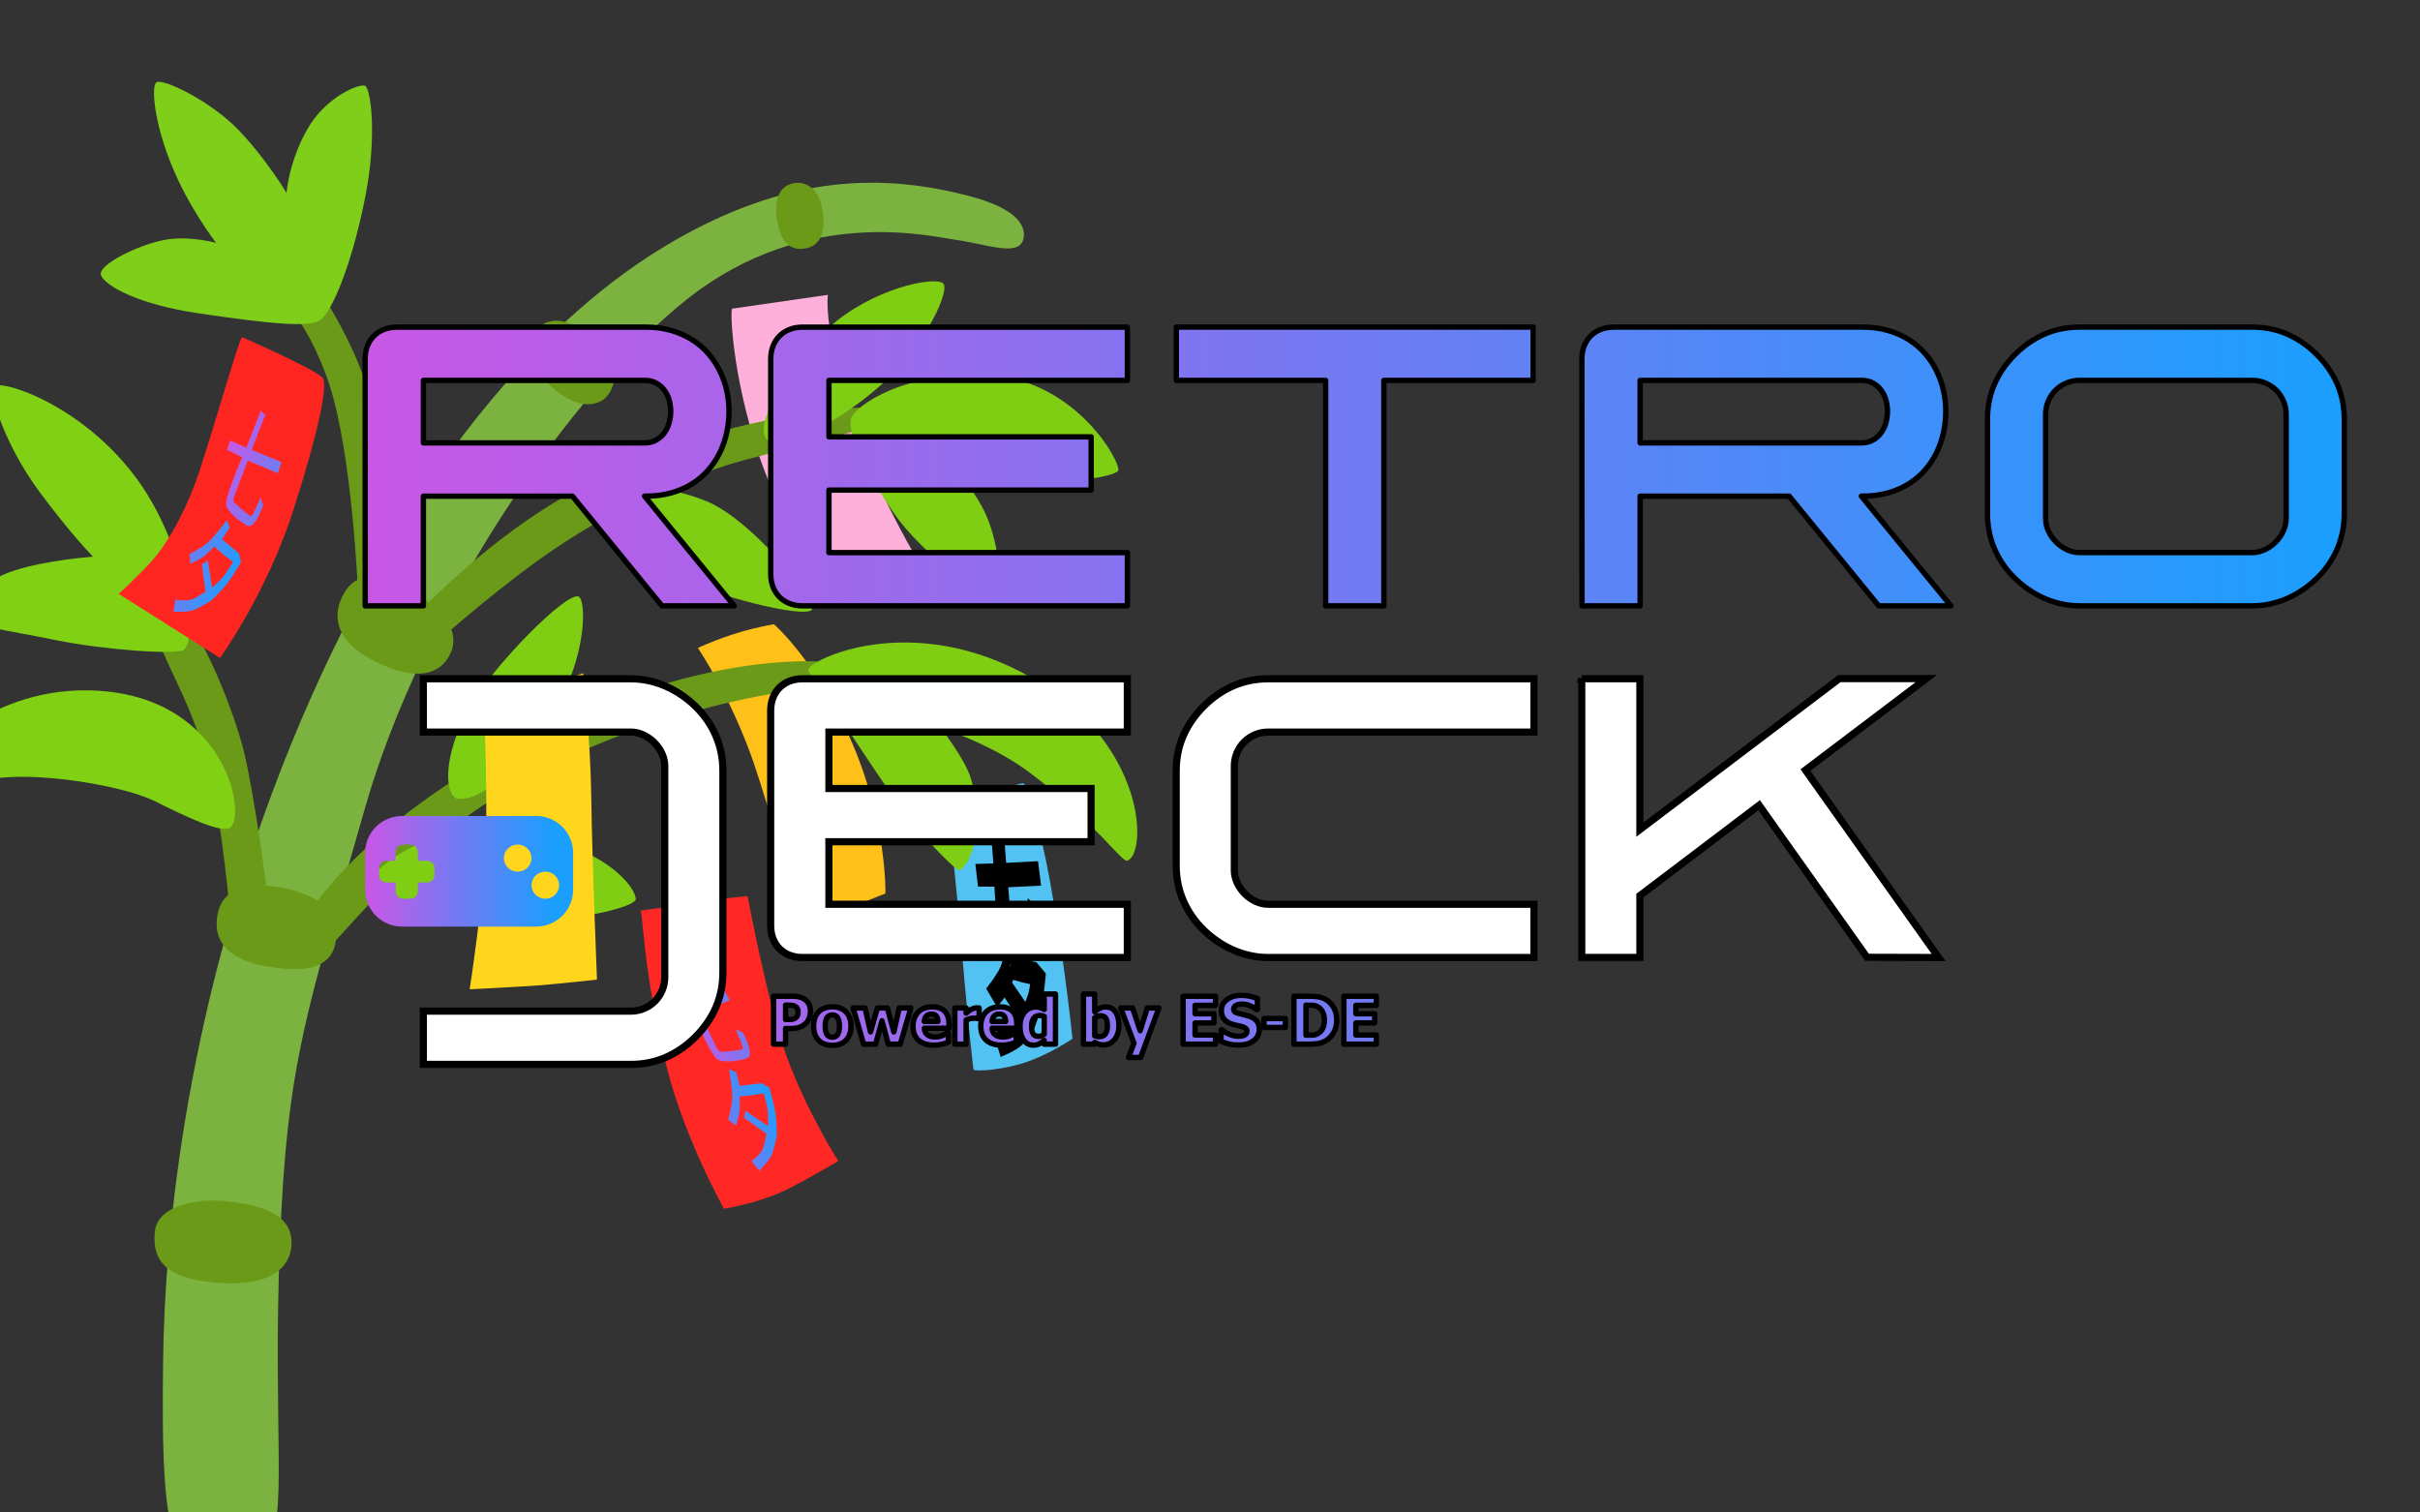 <?xml version="1.0" encoding="UTF-8" standalone="no"?>
<svg
   id="svg29"
   version="1.1"
   viewBox="0 0 1280 800"
   sodipodi:docname="tanabata.svg"
   inkscape:version="1.2.2 (732a01da63, 2022-12-09)"
   xmlns:inkscape="http://www.inkscape.org/namespaces/inkscape"
   xmlns:sodipodi="http://sodipodi.sourceforge.net/DTD/sodipodi-0.dtd"
   xmlns:xlink="http://www.w3.org/1999/xlink"
   xmlns="http://www.w3.org/2000/svg"
   xmlns:svg="http://www.w3.org/2000/svg">
  <rect x="0" y="0" width="1280" height="800" fill="#333333" stroke="none"/>
  <sodipodi:namedview
     id="namedview1468"
     pagecolor="#ffffff"
     bordercolor="#111111"
     borderopacity="1"
     inkscape:showpageshadow="0"
     inkscape:pageopacity="0"
     inkscape:pagecheckerboard="1"
     inkscape:deskcolor="#d1d1d1"
     showgrid="false"
     inkscape:zoom="0.95546875"
     inkscape:cx="657.79231"
     inkscape:cy="405.03679"
     inkscape:window-width="1920"
     inkscape:window-height="1009"
     inkscape:window-x="-8"
     inkscape:window-y="-8"
     inkscape:window-maximized="1"
     inkscape:current-layer="svg29" />
  <defs
     id="defs33">
    <linearGradient
       inkscape:collect="always"
       id="linearGradient3685">
      <stop
         style="stop-color:#c858e6;stop-opacity:1;"
         offset="0"
         id="stop3681" />
      <stop
         style="stop-color:#1b9fff;stop-opacity:1;"
         offset="1"
         id="stop3683" />
    </linearGradient>
    <linearGradient
       id="linearGradient8947"
       x1="44.404"
       x2="1324.4"
       y1="472.79"
       y2="472.79"
       gradientUnits="userSpaceOnUse">
      <stop
         id="stop8941"
         stop-color="#c957e6"
         offset="0" />
      <stop
         id="stop8943"
         stop-color="#1a9fff"
         offset="1" />
    </linearGradient>
    <linearGradient
       inkscape:collect="always"
       xlink:href="#linearGradient3685"
       id="linearGradient5897"
       gradientUnits="userSpaceOnUse"
       x1="789.758"
       y1="650.28"
       x2="1233.879"
       y2="650.28"
       gradientTransform="matrix(0.646,0,0,0.642,263.397,110.297)" />
    <linearGradient
       inkscape:collect="always"
       xlink:href="#linearGradient3685"
       id="linearGradient5899"
       gradientUnits="userSpaceOnUse"
       x1="789.758"
       y1="650.28"
       x2="1233.879"
       y2="650.28"
       gradientTransform="matrix(0.646,0,0,0.642,119.864,267.346)" />
    <linearGradient
       inkscape:collect="always"
       xlink:href="#linearGradient3685"
       id="linearGradient5897-9"
       gradientUnits="userSpaceOnUse"
       x1="789.758"
       y1="650.28"
       x2="1233.879"
       y2="650.28"
       gradientTransform="matrix(0.646,0,0,0.642,263.397,110.297)" />
    <linearGradient
       inkscape:collect="always"
       xlink:href="#linearGradient3685"
       id="linearGradient5899-8"
       gradientUnits="userSpaceOnUse"
       x1="789.758"
       y1="650.28"
       x2="1233.879"
       y2="650.28"
       gradientTransform="matrix(0.646,0,0,0.642,119.864,267.346)" />
    <linearGradient
       inkscape:collect="always"
       xlink:href="#linearGradient3685"
       id="linearGradient5897-7"
       gradientUnits="userSpaceOnUse"
       x1="789.758"
       y1="650.28"
       x2="1233.879"
       y2="650.28"
       gradientTransform="matrix(0.646,0,0,0.642,263.397,110.297)" />
    <linearGradient
       inkscape:collect="always"
       xlink:href="#linearGradient3685"
       id="linearGradient5899-5"
       gradientUnits="userSpaceOnUse"
       x1="789.758"
       y1="650.28"
       x2="1233.879"
       y2="650.28"
       gradientTransform="matrix(0.646,0,0,0.642,119.864,267.346)" />
  </defs>
  <linearGradient
     id="_Linear1"
     x2="1"
     gradientTransform="matrix(282.08,0,0,150,0,75)"
     gradientUnits="userSpaceOnUse">
    <stop
       id="stop2"
       stop-color="#c957e6"
       offset="0" />
    <stop
       id="stop4"
       stop-color="#c957e6"
       offset=".01" />
    <stop
       id="stop6"
       stop-color="#1a9fff"
       offset=".9" />
    <stop
       id="stop8"
       stop-color="#1a9fff"
       offset="1" />
  </linearGradient>
  <g
     id="g2592"
     transform="matrix(6.25,0,0,6.25,-116.748,20.891)">
    <path
       d="m 105.27,16.94 c -0.42,1.47 -3.1,0.37 -5.8,0 -2,-0.27 -12.52,-2.9 -22.52,4.94 -10,7.84 -22.6,26.31 -27.42,43.3 -4.82,16.99 -6.56,21.05 -7.17,36.84 -0.61,15.79 0.72,23.16 -1.08,25.45 -1.64,2.08 -5.06,1.81 -6.99,0.6 -1.93,-1.21 -1.88,-9.66 -1.81,-16.05 0.12,-11.21 2.05,-30.85 10.85,-52.42 8.8,-21.57 20.48,-35.3 31.33,-41.93 10.85,-6.63 19.22,-6.17 25.91,-4.46 4.7,1.2 4.94,2.89 4.7,3.73 z"
       fill="#7cb23f"
       id="path2394"
       sodipodi:nodetypes="scssscscsscs" />
    <path
       d="m 84.47,15.48 c 0.24,1.23 0.79,2.5 2.39,2.2 1.6,-0.3 1.66,-2.02 1.39,-3.47 -0.27,-1.45 -1.39,-2.49 -2.8,-1.93 -1.17,0.48 -1.21,2.04 -0.98,3.2 z"
       fill="#6a9a18"
       id="path2396" />
    <path
       d="m 63.86,24.69 c -0.8,0.83 -0.63,2.67 1.41,4.61 2.27,2.15 4.05,1.69 4.71,0.96 1,-1.09 1.03,-2.81 -1.15,-4.9 -2.25,-2.16 -3.92,-1.78 -4.97,-0.67 z"
       fill="#6a9a18"
       id="path2398" />
    <path
       d="m 47.95,46.62 c -1.14,1.71 -1.29,4.16 2.54,6.05 3.25,1.6 5.39,1.21 6.29,-0.67 1.01,-2.11 -1.01,-4.08 -3.31,-5.38 -2.3,-1.3 -4.37,-1.73 -5.52,0 z"
       fill="#6a9a18"
       id="path2400" />
    <path
       d="m 42.96,71.87 c -2.51,-0.58 -5.23,-0.38 -5.81,1.92 -0.58,2.3 0.62,3.98 3.89,4.61 3.26,0.62 5.54,0.27 6,-1.82 0.67,-3.08 -2.02,-4.23 -4.08,-4.71 z"
       fill="#6a9a18"
       id="path2402" />
    <path
       d="m 31.78,100.91 c -0.24,2.59 1.1,4.03 5.52,4.32 4.42,0.29 5.95,-1.39 6.05,-3.22 0.13,-2.41 -2.16,-3.36 -5.57,-3.7 -2.65,-0.26 -5.8,0.44 -6,2.6 z"
       fill="#6a9a18"
       id="path2404" />
    <path
       d="m 77.74,51.49 c 0,0 1.68,-0.78 3.58,-1.34 1.36,-0.4 2.85,-0.67 2.85,-0.67 0,0 3.69,3.18 6.65,10.11 2.96,6.93 2.79,12.68 2.79,12.68 0,0 -2.18,0.89 -3.24,1.23 -1.06,0.34 -3.85,1.23 -3.85,1.23 0,0 -2.46,-8.77 -4.02,-13.41 -1.91,-5.61 -4.76,-9.83 -4.76,-9.83 z"
       fill="#ffc119"
       id="path2406" />
    <path
       d="m 80.64,22.78 c -0.17,0.06 -0.05,5.43 2.23,12.29 2.35,7.04 6.2,11.68 6.2,11.68 0,0 2.4,0.22 4.47,-0.28 2.07,-0.5 3.3,-1.56 3.3,-1.56 0,0 -4.13,-6.65 -6.2,-13.24 -2.33,-7.43 -1.9,-10.06 -1.9,-10.06 z"
       fill="#ffb0da"
       id="path2408" />
    <path
       d="m 54.33,48.26 c 0,0 5.96,-6.23 12.6,-9.84 6.67,-3.62 11.77,-5.31 18.22,-6.49 4.68,-0.85 9.53,-1.17 9.62,-0.3 0.09,0.87 -11.45,3.4 -14.33,4.32 -4.6,1.48 -10.8,3.94 -17.83,9.32 -4.61,3.53 -7.76,6.45 -7.76,6.45 0,0 -0.69,-3.98 -0.52,-3.46 z"
       fill="#6a9a18"
       id="path2410" />
    <path
       d="m 83.61,33.89 c 0.76,0.69 5.1,-0.59 9.77,-4.78 3.73,-3.35 5.75,-7.97 5.1,-8.48 -0.79,-0.62 -6.07,0.48 -9.66,3.76 -3.86,3.51 -6.39,8.43 -5.21,9.5 z"
       fill="#7fce13"
       id="path2412" />
    <path
       d="m 90.75,31.96 c -0.59,1.18 1.63,5.31 3.6,8.16 2.25,3.27 7.5,7.26 8.53,6.92 0.76,-0.25 0.38,-4.88 -1.13,-7.57 -1.3,-2.32 -2.65,-3.49 -2.65,-3.49 0,0 2.11,0.75 6.95,1.18 4.83,0.43 7.05,-0.39 7.25,-0.64 0.39,-0.52 -3.49,-7.73 -10.95,-8.1 -7.3,-0.37 -11.12,2.57 -11.6,3.54 z"
       fill="#7fce13"
       id="path2414" />
    <path
       d="m 69.92,39.42 c 0.59,1.29 3.44,4.45 6.12,6.01 2.68,1.56 10.65,3.58 11.33,2.84 0.59,-0.64 -4.99,-7.57 -8.86,-9.18 -2.36,-0.98 -5.1,-1.34 -6.28,-1.18 -1.18,0.17 -2.58,0.91 -2.31,1.51 z"
       fill="#7fce13"
       id="path2416" />
    <path
       d="m 44.85,73.87 c 0,0 6.09,-9.86 23.45,-17 15.84,-6.51 24.96,-3.84 24.82,-2.95 -0.14,0.89 -9.26,0.07 -22.56,5.21 -7.71,2.98 -14.06,7.13 -19.75,13.1 -2.51,2.63 -4.59,5.01 -4.59,5.01 z"
       fill="#6a9a18"
       id="path2418" />
    <path
       d="m 57.53,64.27 c -1.23,-0.04 -1.53,-3.54 0.98,-7.9 1.99,-3.44 7.98,-9.52 9.1,-9.24 0.72,0.18 0.69,5.01 -1.71,8.98 -2.09,3.47 -5.55,8.26 -8.37,8.16 z"
       fill="#7fce13"
       id="path2420" />
    <path
       d="m 49.58,71.95 c 0.21,0.84 5.01,2.33 8.71,2.81 3.7,0.48 6.79,-0.48 8.91,-0.55 2.13,-0.07 5.25,-0.96 5.28,-1.44 0.05,-0.95 -2.54,-4.59 -10.28,-5.69 -8.13,-1.15 -12.83,4.02 -12.62,4.87 z"
       fill="#7fce13"
       id="path2422" />
    <path
       d="m 98.94,65.37 c 0,0 0.69,6.31 1.1,11.31 0.34,4.14 0.96,10.22 1.03,10.49 0.05,0.19 2.61,0.07 4.8,-0.75 1.85,-0.69 3.57,-1.85 3.57,-1.85 0,0 -0.62,-6.31 -1.92,-13.44 -0.88,-4.81 -1.92,-7.88 -2.19,-8.16 -0.28,-0.28 -6.39,2.4 -6.39,2.4 z"
       fill="#52c2f3"
       id="path2424" />
    <path
       d="m 87.08,53.37 c 0.07,0.36 2.45,3.62 3.24,4.84 1.51,2.33 4.18,6.29 5.1,7.49 1.3,1.71 4.18,4.67 4.42,4.6 0.84,-0.22 2.26,-3.36 1.03,-7.68 -0.5,-1.74 -2.61,-4.39 -2.61,-4.39 0,0 4.28,1.39 7.41,3.7 5.41,4.01 7.95,7.74 8.42,7.57 1.67,-0.62 1.65,-9.8 -7.94,-15.39 C 95.79,48.09 86.94,52.62 87.08,53.37 Z"
       fill="#7fce13"
       id="path2426" />
    <path
       d="m 59.66,56.66 c 0,0 0.27,6.72 0.14,11.31 -0.13,4.26 -1.37,12.41 -1.37,12.41 0,0 4.25,-0.21 5.97,-0.34 1.71,-0.14 4.8,-0.48 4.8,-0.48 0,0 -0.41,-10.01 -0.48,-15.29 -0.07,-5.28 -0.69,-10.63 -0.69,-10.63 0,0 -8.37,2.54 -8.37,3.02 z"
       fill="#ffd61c"
       id="path2428" />
    <path
       d="m 72.82,73.73 c 0,0 2.61,-0.34 4.66,-0.69 1.79,-0.3 4.46,-0.55 4.46,-0.55 0,0 1.78,9.46 3.36,13.71 1.72,4.64 4.32,8.71 4.32,8.71 0,0 -2.02,1.22 -4.18,2.33 -2.4,1.23 -5.49,1.71 -5.49,1.71 0,0 -3.34,-5.92 -4.87,-12.07 C 72.96,78.33 73.1,73.05 72.82,73.73 Z"
       fill="#ff2825"
       id="path2430" />
    <path
       d="m 33.47,48.77 c -1.16,0.3 -1.99,0.89 -0.75,3.63 1.23,2.74 2.67,5.28 3.77,9.94 1.01,4.29 1.65,11.59 1.65,11.59 l 3.22,-1.23 c 0,0 -1.2,-9.43 -2.19,-13.03 -1.11,-3.97 -4.13,-11.31 -5.7,-10.9 z"
       fill="#6a9a18"
       id="path2432" />
    <path
       d="m 15.23,48.82 c 0.39,0.67 4.11,1.19 8.23,2.02 4.12,0.83 10.13,1.24 10.76,0.82 0.87,-0.57 1.03,-5.19 -2.19,-11.59 -4.25,-8.43 -13.14,-11.45 -13.92,-10.7 -0.36,0.35 0.77,4.66 3.91,8.91 2.61,3.53 4.53,5.49 4.53,5.49 0,0 -3.88,0.27 -6.65,1.17 -2.89,0.93 -5.08,3.17 -4.67,3.88 z"
       fill="#80d114"
       id="path2434" />
    <path
       d="m 38.2,66.67 c -0.65,0.62 -3.91,-0.96 -6.38,-2.19 -2.47,-1.23 -8.5,-2.26 -12.27,-2.06 -3.77,0.2 -7.04,0.9 -7.33,0.33 -0.66,-1.31 5.12,-7.77 13.84,-7.67 11.52,0.14 13.51,10.29 12.14,11.59 z"
       fill="#80d114"
       id="path2436" />
    <path
       d="m 48.96,46.51 c 0,0 -0.48,-11.38 -2.4,-17.28 -1.92,-5.9 -5.07,-8.43 -5.07,-8.43 l 3.36,-0.89 c 0,0 3.23,4.5 4.73,9.05 2.13,6.45 2.26,17.62 2.26,17.62 z"
       fill="#6a9a18"
       id="path2438" />
    <path
       d="m 42.93,12.98 c 0,0 0.19,-2.66 1.77,-5.41 1.58,-2.75 4.41,-3.87 4.88,-3.65 0.47,0.22 1.04,4.22 0,9.46 -1.17,5.9 -2.85,9.66 -3.77,10.35 -0.92,0.69 -4.47,0.3 -10.28,-0.55 -5.14,-0.75 -7.95,-2.33 -8.3,-3.22 -0.34,-0.89 3.25,-2.64 5.49,-3.02 2.06,-0.34 4.25,0.27 4.25,0.27 0,0 -2.26,-2.88 -3.77,-6.58 -1.51,-3.7 -1.71,-6.64 -1.3,-6.99 0.48,-0.42 4.53,1.51 6.93,3.98 2.38,2.48 4.1,5.36 4.1,5.36 z"
       fill="#7fce1a"
       id="path2440" />
    <path
       d="m 39.16,25.19 c -0.21,0.07 -2.33,7.47 -3.57,11.24 -1.23,3.77 -2.95,6.45 -3.98,7.61 -1.03,1.17 -2.88,2.88 -2.88,2.88 l 8.57,5.42 c 0,0 3.96,-5.46 6.24,-12.62 C 45.6,33.27 46.42,29.37 46.01,28.68 45.6,28 39.16,25.19 39.16,25.19 Z"
       fill="#ff2622"
       id="path2442" />
  </g>
  <g
     id="g5905-0"
     transform="matrix(0.213,0.053,0.028,0.38,338.302,223.226)"
     style="stroke:#000000;stroke-width:3.553;stroke-opacity:1">
    <path
       id="rect297-9"
       style="fill:url(#linearGradient5897-7);fill-opacity:1;stroke:#000000;stroke-width:17.766;stroke-linecap:round;stroke-miterlimit:4.5;stroke-opacity:1;paint-order:fill markers stroke"
       d="m 821.304,453.666 15.134,0.618 -0.363,12.512 0.156,39.403 81.835,-13.755 1.503,15.915 -82.664,13.648 0.57,52.384 c 0,0 0.495,4.8 1.869,6.044 1.373,1.245 6.372,1.423 6.372,1.423 0,0 31.109,1.398 46.696,0.565 1.876,-0.1 3.707,-1.394 4.846,-2.86 1.138,-1.465 1.346,-3.887 1.736,-5.899 1.398,-7.216 2.125,-21.945 2.125,-21.945 l 13.423,6.437 c 0,0 0.082,14.195 -2.022,20.86 -1.462,4.632 -4.174,10.268 -7.178,12.696 -3.003,2.428 -7.494,4.103 -11.635,4.455 -18.327,1.559 -36.72,2.313 -54.781,-0.362 -4.314,-0.639 -9.267,-0.759 -12.542,-3.709 -3.276,-2.95 -4.184,-8.001 -5.079,-12.362 -3.769,-18.371 -0.829,-56.242 -0.829,-56.242 l -42.913,5.669 -1.037,-13.492 44.986,-6.999 z"
       sodipodi:nodetypes="cccccccczcszaccazsszaccccc" />
    <path
       id="rect396-9"
       style="fill:url(#linearGradient5899-5);fill-opacity:1;stroke:#000000;stroke-width:17.766;stroke-linecap:round;stroke-miterlimit:4.5;stroke-opacity:1;paint-order:fill markers stroke"
       d="m 792.832,746.279 c 0,0 25.544,-7.513 36.901,-14.173 10.307,-6.044 27.52,-22.914 27.52,-22.914 l -33.64,-27.197 10.417,-10.302 35.126,26.794 c 0,0 12.59,-15.253 17.181,-23.922 4.073,-7.692 8.972,-24.505 8.972,-24.505 l -30.507,0.618 -28.434,-0.618 c 0,0 -8.942,13.746 -14.515,19.715 -7.771,8.323 -26.072,22.111 -26.072,22.111 l -11.039,-10.302 c 0,0 24.238,-19.151 33.727,-31.135 9.941,-12.555 23.594,-41.803 23.594,-41.803 l 13.423,5.769 -7.308,20.192 52.812,0.412 13.423,7.829 c 0,0 -7.369,25.086 -13.102,36.775 -5.797,11.82 -21.311,33.278 -21.311,33.278 0,0 -22.594,21.136 -35.714,29.166 -13.812,8.454 -44.509,19.55 -44.509,19.55 z"
       sodipodi:nodetypes="caccccacccaccacccccacacc" />
  </g>
  <g
     id="g5905-9"
     transform="matrix(0.217,-0.028,0.164,0.343,103.046,380.398)"
     style="stroke-width:3.553">
    <path
       id="rect297-5"
       style="fill:url(#linearGradient5897-9);fill-opacity:1;stroke:none;stroke-width:17.766;stroke-linecap:round;stroke-miterlimit:4.5;paint-order:fill markers stroke"
       d="m 821.304,453.666 15.134,0.618 -0.363,12.512 0.156,39.403 81.835,-13.755 1.503,15.915 -82.664,13.648 0.57,52.384 c 0,0 0.495,4.8 1.869,6.044 1.373,1.245 6.372,1.423 6.372,1.423 0,0 31.109,1.398 46.696,0.565 1.876,-0.1 3.707,-1.394 4.846,-2.86 1.138,-1.465 1.346,-3.887 1.736,-5.899 1.398,-7.216 2.125,-21.945 2.125,-21.945 l 13.423,6.437 c 0,0 0.082,14.195 -2.022,20.86 -1.462,4.632 -4.174,10.268 -7.178,12.696 -3.003,2.428 -7.494,4.103 -11.635,4.455 -18.327,1.559 -36.72,2.313 -54.781,-0.362 -4.314,-0.639 -9.267,-0.759 -12.542,-3.709 -3.276,-2.95 -4.184,-8.001 -5.079,-12.362 -3.769,-18.371 -0.829,-56.242 -0.829,-56.242 l -42.913,5.669 -1.037,-13.492 44.986,-6.999 z"
       sodipodi:nodetypes="cccccccczcszaccazsszaccccc" />
    <path
       id="rect396-0"
       style="fill:url(#linearGradient5899-8);fill-opacity:1;stroke:none;stroke-width:17.766;stroke-linecap:round;stroke-miterlimit:4.5;paint-order:fill markers stroke"
       d="m 792.832,746.279 c 0,0 25.544,-7.513 36.901,-14.173 10.307,-6.044 27.52,-22.914 27.52,-22.914 l -33.64,-27.197 10.417,-10.302 35.126,26.794 c 0,0 12.59,-15.253 17.181,-23.922 4.073,-7.692 8.972,-24.505 8.972,-24.505 l -30.507,0.618 -28.434,-0.618 c 0,0 -8.942,13.746 -14.515,19.715 -7.771,8.323 -26.072,22.111 -26.072,22.111 l -11.039,-10.302 c 0,0 24.238,-19.151 33.727,-31.135 9.941,-12.555 23.594,-41.803 23.594,-41.803 l 13.423,5.769 -7.308,20.192 52.812,0.412 13.423,7.829 c 0,0 -7.369,25.086 -13.102,36.775 -5.797,11.82 -21.311,33.278 -21.311,33.278 0,0 -22.594,21.136 -35.714,29.166 -13.812,8.454 -44.509,19.55 -44.509,19.55 z"
       sodipodi:nodetypes="caccccacccaccacccccacacc" />
  </g>
  <g
     id="DECK"
     transform="matrix(0.39,0,0,0.39,193.127,172.991)"
     style="stroke-width:9.691;stroke-dasharray:none">
    <path
       id="path20"
       d="m 1650,476.92 h 78.84 v 204.66 l 270.54,-204.8 h 117.86 l -163.89,124.06 180.62,254.2 -97.06,-0.27 -146.34,-206.28 -161.73,122.58 v 83.835 H 1650 v -378 z m -512.74,37.395 c 12.06,-12.06 25.4,-21.285 40.03,-27.675 14.62,-6.39 30.53,-9.585 47.72,-9.585 h 360.18 v 72.225 h -360.18 c -6.39,0 -12.4,1.192 -18.02,3.577 -5.63,2.385 -10.53,5.67 -14.72,9.855 -4.18,4.185 -7.47,9.09 -9.85,14.715 -2.39,5.625 -3.58,11.633 -3.58,18.023 v 141.21 c 0,5.94 1.3,11.677 3.92,17.212 2.61,5.535 6.05,10.44 10.32,14.715 4.28,4.275 9.18,7.718 14.72,10.328 5.53,2.61 11.27,3.915 17.21,3.915 h 360.18 v 72.225 h -360.18 c -8.55,0 -16.85,-0.9 -24.91,-2.7 -8.05,-1.8 -15.79,-4.343 -23.22,-7.628 -7.42,-3.285 -14.47,-7.222 -21.12,-11.812 -6.66,-4.59 -12.83,-9.63 -18.5,-15.12 -11.79,-11.43 -20.95,-24.593 -27.47,-39.488 -6.53,-14.895 -9.79,-30.982 -9.79,-48.262 v -127.98 c 0,-17.28 3.19,-33.21 9.59,-47.79 6.39,-14.58 15.61,-27.9 27.67,-39.96 z M 550,811.715 v -291.33 c 0,-6.48 1.035,-12.375 3.105,-17.685 2.07,-5.31 5.018,-9.878 8.842,-13.703 3.826,-3.825 8.393,-6.772 13.703,-8.842 5.31,-2.07 11.205,-3.105 17.685,-3.105 h 440.36 v 72.225 h -404.72 v 76.545 h 355.59 v 72.225 h -355.59 v 84.78 h 404.72 v 72.225 h -440.36 c -6.48,0 -12.375,-1.035 -17.685,-3.105 -5.31,-2.07 -9.877,-5.018 -13.703,-8.843 -3.824,-3.825 -6.772,-8.392 -8.842,-13.702 C 551.035,824.09 550,818.195 550,811.715 Z m -102.07,151.02 c -12.06,12.06 -25.403,21.285 -40.028,27.675 -14.625,6.39 -30.532,9.585 -47.722,9.585 H 78.98 V 927.77 h 281.2 c 6.39,0 12.397,-1.192 18.022,-3.578 5.625,-2.384 10.53,-5.67 14.715,-9.855 4.185,-4.185 7.47,-9.089 9.855,-14.715 2.385,-5.624 3.578,-11.632 3.578,-18.022 V 595.45 c 0,-5.94 -1.305,-11.678 -3.915,-17.213 -2.61,-5.535 -6.053,-10.44 -10.328,-14.715 -4.275,-4.275 -9.18,-7.717 -14.715,-10.327 -5.535,-2.61 -11.272,-3.915 -17.212,-3.915 H 78.98 v -72.225 h 281.2 c 8.55,0 16.852,0.9 24.907,2.7 8.055,1.8 15.795,4.342 23.22,7.627 7.425,3.285 14.468,7.223 21.128,11.813 6.66,4.59 12.825,9.63 18.495,15.12 11.79,11.43 20.947,24.592 27.472,39.487 6.525,14.895 9.788,30.983 9.788,48.263 v 272.92 c 0,17.28 -3.195,33.21 -9.585,47.79 -6.39,14.58 -15.615,27.9 -27.675,39.96 z"
       fill="#ffffff"
       style="stroke-width:9.691;stroke:#000000;stroke-opacity:1;stroke-dasharray:none" />
  </g>
  <g
     id="Gamepad"
     transform="matrix(0.39,0,0,0.39,193.127,431.603)"
     style="stroke-width:1.224">
    <path
       id="path23"
       d="m 282.08,100 c 0,27.596 -22.404,50 -50,50 H 50 C 22.404,150 0,127.596 0,100 V 50 C 0,22.404 22.404,0 50,0 h 182.08 c 27.596,0 50,22.404 50,50 z M 41.41,60.799 H 28.708 c -5.406,0 -9.794,4.389 -9.794,9.794 v 9.794 c 0,5.405 4.388,9.793 9.794,9.793 H 41.41 v 12.036 c 0,5.519 4.481,10 10,10 h 10 c 5.52,0 10,-4.481 10,-10 V 90.18 h 12.71 c 5.406,0 9.794,-4.388 9.794,-9.793 v -9.794 c 0,-5.405 -4.388,-9.794 -9.794,-9.794 H 71.41 V 48.763 c 0,-5.519 -4.48,-10 -10,-10 h -10 c -5.519,0 -10,4.481 -10,10 z m 146.75,-3.672 c 0,10.134 8.402,18.363 18.75,18.363 10.348,0 18.75,-8.229 18.75,-18.363 0,-10.135 -8.402,-18.364 -18.75,-18.364 -10.348,0 -18.75,8.229 -18.75,18.364 z m 37.5,36.726 c 0,10.135 8.402,18.363 18.75,18.363 10.348,0 18.75,-8.228 18.75,-18.363 0,-10.135 -8.402,-18.363 -18.75,-18.363 -10.348,0 -18.75,8.228 -18.75,18.363 z"
       fill="url(#_Linear1)"
       style="fill:url(#_Linear1);stroke-width:1.497" />
  </g>
  <g
     id="g5905"
     transform="matrix(0.169,0.139,-0.138,0.355,61.677,-57.987)"
     style="stroke-width:3.553">
    <path
       id="rect297"
       style="fill:url(#linearGradient5897);fill-opacity:1;stroke:none;stroke-width:17.766;stroke-linecap:round;stroke-miterlimit:4.5;paint-order:fill markers stroke"
       d="m 821.304,453.666 15.134,0.618 -0.363,12.512 0.156,39.403 81.835,-13.755 1.503,15.915 -82.664,13.648 0.57,52.384 c 0,0 0.495,4.8 1.869,6.044 1.373,1.245 6.372,1.423 6.372,1.423 0,0 31.109,1.398 46.696,0.565 1.876,-0.1 3.707,-1.394 4.846,-2.86 1.138,-1.465 1.346,-3.887 1.736,-5.899 1.398,-7.216 2.125,-21.945 2.125,-21.945 l 13.423,6.437 c 0,0 0.082,14.195 -2.022,20.86 -1.462,4.632 -4.174,10.268 -7.178,12.696 -3.003,2.428 -7.494,4.103 -11.635,4.455 -18.327,1.559 -36.72,2.313 -54.781,-0.362 -4.314,-0.639 -9.267,-0.759 -12.542,-3.709 -3.276,-2.95 -4.184,-8.001 -5.079,-12.362 -3.769,-18.371 -0.829,-56.242 -0.829,-56.242 l -42.913,5.669 -1.037,-13.492 44.986,-6.999 z"
       sodipodi:nodetypes="cccccccczcszaccazsszaccccc" />
    <path
       id="rect396"
       style="fill:url(#linearGradient5899);fill-opacity:1;stroke:none;stroke-width:17.766;stroke-linecap:round;stroke-miterlimit:4.5;paint-order:fill markers stroke"
       d="m 792.832,746.279 c 0,0 25.544,-7.513 36.901,-14.173 10.307,-6.044 27.52,-22.914 27.52,-22.914 l -33.64,-27.197 10.417,-10.302 35.126,26.794 c 0,0 12.59,-15.253 17.181,-23.922 4.073,-7.692 8.972,-24.505 8.972,-24.505 l -30.507,0.618 -28.434,-0.618 c 0,0 -8.942,13.746 -14.515,19.715 -7.771,8.323 -26.072,22.111 -26.072,22.111 l -11.039,-10.302 c 0,0 24.238,-19.151 33.727,-31.135 9.941,-12.555 23.594,-41.803 23.594,-41.803 l 13.423,5.769 -7.308,20.192 52.812,0.412 13.423,7.829 c 0,0 -7.369,25.086 -13.102,36.775 -5.797,11.82 -21.311,33.278 -21.311,33.278 0,0 -22.594,21.136 -35.714,29.166 -13.812,8.454 -44.509,19.55 -44.509,19.55 z"
       sodipodi:nodetypes="caccccacccaccacccccacacc" />
  </g>
  <g
     id="RETRO"
     transform="matrix(0.39,0,0,0.39,193.127,172.991)"
     style="stroke-width:1.224;stroke:#000000;stroke-opacity:1">
    <g
       id="text750"
       transform="matrix(2.097,0,0,2.097,-93.103,-496.13)"
       fill="#008000"
       stroke-linecap="round"
       stroke-linejoin="round"
       stroke-width="2.833"
       style="white-space:pre;shape-inside:url(#rect752);paint-order:fill markers stroke;stroke:#000000;stroke-opacity:1"
       aria-label="Powered by ES-DE Frontend">
      <path
         id="path8936"
         d="m 677.39,700.38 v -31.021 h 20.979 v 5.917 H 685.14 v 5.438 h 12.188 v 5.917 H 685.14 v 7.833 h 13.229 v 5.917 z m -4.604,-15.479 c 0,2.889 -0.632,5.479 -1.896,7.771 -1.264,2.278 -2.861,4.028 -4.792,5.25 -1.611,1.042 -3.368,1.715 -5.271,2.021 -1.889,0.292 -3.903,0.438 -6.042,0.438 h -9.708 v -31.021 h 9.625 c 2.181,0 4.222,0.139 6.125,0.417 1.903,0.278 3.688,0.951 5.354,2.021 2.042,1.306 3.653,3.069 4.833,5.292 1.181,2.208 1.771,4.812 1.771,7.812 z m -8,-0.062 c 0,-2.042 -0.354,-3.785 -1.062,-5.229 -0.694,-1.458 -1.771,-2.597 -3.229,-3.417 -1.056,-0.583 -2.167,-0.903 -3.333,-0.958 -1.153,-0.056 -2.535,-0.083 -4.146,-0.083 h -0.146 v 19.417 h 0.146 c 1.75,0 3.222,-0.028 4.417,-0.083 1.208,-0.069 2.354,-0.444 3.438,-1.125 1.278,-0.806 2.25,-1.917 2.917,-3.333 0.667,-1.417 1,-3.146 1,-5.188 z m -25.208,4.75 h -13.813 v -5.792 h 13.813 z m -30.333,11.354 c -2.375,0 -4.465,-0.229 -6.271,-0.688 -1.792,-0.458 -3.458,-1.028 -5,-1.708 v -7.375 h 0.708 c 1.556,1.319 3.271,2.333 5.146,3.042 1.875,0.708 3.694,1.062 5.458,1.062 0.444,0 1.028,-0.049 1.75,-0.146 0.736,-0.097 1.326,-0.25 1.771,-0.458 0.542,-0.236 1,-0.562 1.375,-0.979 0.375,-0.431 0.562,-0.993 0.562,-1.688 0,-0.778 -0.306,-1.41 -0.917,-1.896 -0.611,-0.486 -1.34,-0.84 -2.188,-1.062 -1.056,-0.278 -2.188,-0.542 -3.396,-0.792 -1.194,-0.25 -2.312,-0.556 -3.354,-0.917 -2.403,-0.847 -4.125,-1.986 -5.167,-3.417 -1.042,-1.431 -1.562,-3.222 -1.562,-5.375 0,-2.903 1.229,-5.25 3.688,-7.042 2.458,-1.806 5.528,-2.708 9.208,-2.708 1.847,0 3.681,0.188 5.5,0.562 1.833,0.375 3.472,0.882 4.917,1.521 v 7.083 h -0.688 c -1.153,-0.986 -2.562,-1.819 -4.229,-2.5 -1.653,-0.681 -3.354,-1.021 -5.104,-1.021 -0.681,0 -1.292,0.049 -1.833,0.146 -0.542,0.097 -1.111,0.285 -1.708,0.563 -0.486,0.222 -0.91,0.556 -1.271,1 -0.347,0.431 -0.521,0.917 -0.521,1.458 0,0.792 0.278,1.424 0.833,1.896 0.569,0.458 1.66,0.875 3.271,1.25 1.042,0.236 2.042,0.465 3,0.688 0.972,0.222 2.007,0.528 3.104,0.917 2.153,0.778 3.75,1.826 4.792,3.146 1.056,1.306 1.583,3.035 1.583,5.188 0,3.083 -1.215,5.562 -3.646,7.438 -2.417,1.875 -5.688,2.812 -9.812,2.812 z m -35.833,-0.562 v -31.021 h 20.979 v 5.917 h -13.229 v 5.438 h 12.188 v 5.917 h -12.188 v 7.833 h 13.229 v 5.917 z m -15.646,-23.396 -11.813,31.979 h -7.833 l 3.542,-9.146 -8.583,-22.833 h 7.667 l 4.917,14.667 4.604,-14.667 z m -33.313,11.521 c 0,-2.333 -0.354,-4 -1.062,-5 -0.708,-1 -1.799,-1.5 -3.271,-1.5 -0.653,0 -1.306,0.104 -1.958,0.312 -0.639,0.208 -1.271,0.521 -1.896,0.938 v 11.75 c 0.486,0.194 0.972,0.326 1.458,0.396 0.5,0.07 0.993,0.104 1.479,0.104 1.764,0 3.076,-0.583 3.938,-1.75 0.875,-1.167 1.312,-2.917 1.312,-5.25 z m 7.458,-0.146 c 0,3.722 -0.944,6.736 -2.833,9.042 -1.889,2.292 -4.229,3.438 -7.021,3.438 -1.167,0 -2.181,-0.132 -3.042,-0.396 -0.861,-0.264 -1.778,-0.674 -2.75,-1.229 l -0.312,1.167 h -6.979 v -32.417 h 7.292 v 11.458 c 1.069,-0.917 2.16,-1.66 3.271,-2.229 1.111,-0.569 2.396,-0.854 3.854,-0.854 2.722,0 4.819,1.062 6.292,3.188 1.486,2.125 2.229,5.069 2.229,8.833 z m -41.021,12.021 h -7.292 v -2.438 c -0.472,0.389 -1.014,0.806 -1.625,1.25 -0.597,0.444 -1.125,0.778 -1.583,1 -0.583,0.278 -1.16,0.486 -1.729,0.625 -0.569,0.139 -1.25,0.208 -2.042,0.208 -2.667,0 -4.778,-1.104 -6.333,-3.312 -1.556,-2.208 -2.333,-5.16 -2.333,-8.854 0,-2.042 0.264,-3.812 0.792,-5.312 0.528,-1.5 1.257,-2.806 2.188,-3.917 0.847,-1.014 1.875,-1.812 3.083,-2.396 1.208,-0.597 2.486,-0.896 3.833,-0.896 1.222,0 2.222,0.132 3,0.396 0.792,0.25 1.708,0.646 2.75,1.188 v -9.958 h 7.292 z m -7.292,-6.458 v -11.479 c -0.361,-0.181 -0.833,-0.326 -1.417,-0.438 -0.583,-0.125 -1.083,-0.188 -1.5,-0.188 -1.75,0 -3.069,0.611 -3.958,1.833 -0.875,1.222 -1.312,2.931 -1.312,5.125 0,2.306 0.347,3.972 1.042,5 0.708,1.028 1.847,1.542 3.417,1.542 0.639,0 1.285,-0.125 1.938,-0.375 0.653,-0.25 1.25,-0.59 1.792,-1.021 z m -27.333,7.083 c -4.417,0 -7.806,-1.056 -10.167,-3.167 -2.347,-2.111 -3.521,-5.118 -3.521,-9.021 0,-3.819 1.097,-6.868 3.292,-9.146 2.195,-2.278 5.264,-3.417 9.208,-3.417 3.583,0 6.278,0.965 8.083,2.896 1.806,1.931 2.708,4.694 2.708,8.292 v 2.625 h -15.979 c 0.069,1.083 0.299,1.993 0.688,2.729 0.389,0.722 0.903,1.299 1.542,1.729 0.625,0.431 1.354,0.743 2.188,0.938 0.833,0.181 1.743,0.271 2.729,0.271 0.847,0 1.681,-0.09 2.5,-0.271 0.819,-0.194 1.569,-0.444 2.25,-0.75 0.597,-0.264 1.146,-0.549 1.646,-0.854 0.514,-0.306 0.931,-0.576 1.25,-0.812 h 0.771 v 6.021 c -0.597,0.236 -1.146,0.458 -1.646,0.667 -0.486,0.194 -1.16,0.396 -2.021,0.604 -0.792,0.208 -1.611,0.368 -2.458,0.479 -0.833,0.125 -1.854,0.188 -3.062,0.188 z m 2.417,-15.333 c -0.042,-1.542 -0.403,-2.715 -1.083,-3.521 -0.667,-0.806 -1.694,-1.208 -3.083,-1.208 -1.417,0 -2.528,0.424 -3.333,1.271 -0.792,0.847 -1.229,2 -1.312,3.458 z m -17.188,-1.792 h -0.604 c -0.278,-0.097 -0.681,-0.167 -1.208,-0.208 -0.528,-0.056 -1.111,-0.083 -1.75,-0.083 -0.764,0 -1.569,0.111 -2.417,0.333 -0.833,0.222 -1.646,0.486 -2.438,0.792 v 15.667 h -7.292 v -23.396 h 7.292 v 3.354 c 0.333,-0.306 0.792,-0.688 1.375,-1.146 0.597,-0.472 1.139,-0.847 1.625,-1.125 0.528,-0.319 1.139,-0.59 1.833,-0.812 0.708,-0.236 1.375,-0.354 2,-0.354 0.236,0 0.5,0.007 0.792,0.021 0.292,0.014 0.556,0.035 0.792,0.062 z m -29.063,17.125 c -4.417,0 -7.806,-1.056 -10.167,-3.167 -2.347,-2.111 -3.521,-5.118 -3.521,-9.021 0,-3.819 1.097,-6.868 3.292,-9.146 2.195,-2.278 5.264,-3.417 9.208,-3.417 3.583,0 6.278,0.965 8.083,2.896 1.806,1.931 2.708,4.694 2.708,8.292 v 2.625 h -15.979 c 0.07,1.083 0.299,1.993 0.688,2.729 0.389,0.722 0.903,1.299 1.542,1.729 0.625,0.431 1.354,0.743 2.188,0.938 0.833,0.181 1.743,0.271 2.729,0.271 0.847,0 1.681,-0.09 2.5,-0.271 0.819,-0.194 1.569,-0.444 2.25,-0.75 0.597,-0.264 1.146,-0.549 1.646,-0.854 0.514,-0.306 0.931,-0.576 1.25,-0.812 h 0.771 v 6.021 c -0.597,0.236 -1.146,0.458 -1.646,0.667 -0.486,0.194 -1.16,0.396 -2.021,0.604 -0.792,0.208 -1.611,0.368 -2.458,0.479 -0.833,0.125 -1.854,0.188 -3.062,0.188 z m 2.417,-15.333 c -0.042,-1.542 -0.403,-2.715 -1.083,-3.521 -0.667,-0.806 -1.694,-1.208 -3.083,-1.208 -1.417,0 -2.528,0.424 -3.333,1.271 -0.792,0.847 -1.229,2 -1.312,3.458 z m -17.5,-8.688 -6.833,23.396 h -7.75 l -4.104,-15.125 -4.125,15.125 h -7.75 l -6.771,-23.396 h 7.667 l 3.583,15.479 4.438,-15.479 h 6.438 l 4.188,15.479 3.521,-15.479 z m -38.729,11.708 c 0,3.847 -1.056,6.882 -3.167,9.104 -2.097,2.208 -5.069,3.312 -8.917,3.312 -3.819,0 -6.792,-1.104 -8.917,-3.312 -2.111,-2.222 -3.167,-5.257 -3.167,-9.104 0,-3.889 1.056,-6.931 3.167,-9.125 2.125,-2.208 5.097,-3.312 8.917,-3.312 3.833,0 6.806,1.111 8.917,3.333 2.111,2.208 3.167,5.243 3.167,9.104 z m -7.479,0.042 c 0,-1.389 -0.118,-2.542 -0.354,-3.458 -0.222,-0.931 -0.535,-1.674 -0.938,-2.229 -0.431,-0.583 -0.917,-0.986 -1.458,-1.208 -0.542,-0.236 -1.16,-0.354 -1.854,-0.354 -0.653,0 -1.243,0.104 -1.771,0.312 -0.528,0.194 -1.014,0.576 -1.458,1.146 -0.417,0.542 -0.75,1.285 -1,2.229 -0.25,0.944 -0.375,2.132 -0.375,3.562 0,1.431 0.118,2.59 0.354,3.479 0.236,0.875 0.542,1.576 0.917,2.104 0.389,0.542 0.875,0.938 1.458,1.188 0.583,0.25 1.229,0.375 1.938,0.375 0.583,0 1.174,-0.125 1.771,-0.375 0.611,-0.25 1.097,-0.625 1.458,-1.125 0.431,-0.597 0.757,-1.312 0.979,-2.146 0.222,-0.847 0.333,-2.014 0.333,-3.5 z m -18.729,-9.583 c 0,1.444 -0.229,2.819 -0.688,4.125 -0.458,1.306 -1.118,2.396 -1.979,3.271 -0.528,0.542 -1.111,1.042 -1.75,1.5 -0.625,0.458 -1.319,0.847 -2.083,1.167 -0.764,0.319 -1.597,0.569 -2.5,0.75 -0.889,0.181 -1.889,0.271 -3,0.271 h -4.083 v 10.146 h -7.792 v -31.021 h 12.042 c 1.792,0 3.333,0.167 4.625,0.5 1.306,0.319 2.486,0.833 3.542,1.542 1.167,0.778 2.069,1.819 2.708,3.125 0.639,1.292 0.958,2.833 0.958,4.625 z m -8,0.188 c 0,-0.875 -0.208,-1.625 -0.625,-2.25 -0.417,-0.639 -0.917,-1.076 -1.5,-1.312 -0.736,-0.319 -1.444,-0.5 -2.125,-0.542 -0.667,-0.056 -1.576,-0.083 -2.729,-0.083 h -1.104 v 9.292 h 0.542 c 0.736,0 1.431,-0.007 2.083,-0.021 0.653,-0.014 1.222,-0.062 1.708,-0.146 0.417,-0.069 0.854,-0.201 1.312,-0.396 0.472,-0.208 0.833,-0.438 1.083,-0.688 0.528,-0.514 0.882,-1.049 1.062,-1.604 0.194,-0.556 0.292,-1.306 0.292,-2.25 z m 787,-280.21 c -5.623,-5.451 -9.992,-11.729 -13.101,-18.833 -3.114,-7.104 -4.669,-14.776 -4.669,-23.018 v -61.037 c 0,-8.241 1.526,-15.839 4.574,-22.792 3.043,-6.954 7.445,-13.306 13.197,-19.058 5.752,-5.752 12.114,-10.151 19.092,-13.199 6.973,-3.048 14.561,-4.571 22.759,-4.571 h 111.52 c 8.198,0 15.786,1.524 22.759,4.571 6.978,3.048 13.34,7.447 19.092,13.199 5.752,5.752 10.154,12.104 13.201,19.058 3.043,6.954 4.569,14.551 4.569,22.792 v 61.037 c 0,8.241 -1.555,15.914 -4.669,23.018 -3.11,7.104 -7.478,13.382 -13.101,18.833 -2.704,2.618 -5.647,5.022 -8.818,7.211 -3.176,2.189 -6.539,4.067 -10.078,5.633 -3.544,1.567 -7.235,2.78 -11.074,3.638 -3.844,0.858 -7.803,1.288 -11.88,1.288 h -111.52 c -4.078,0 -8.036,-0.429 -11.88,-1.288 -3.839,-0.858 -7.531,-2.071 -11.074,-3.638 -3.539,-1.567 -6.901,-3.444 -10.073,-5.633 -3.176,-2.189 -6.119,-4.593 -8.823,-7.211 z m 19.831,-38.696 c 0,2.833 0.62,5.569 1.869,8.209 1.245,2.64 2.885,4.979 4.922,7.018 2.041,2.039 4.378,3.681 7.02,4.926 2.637,1.245 5.375,1.867 8.208,1.867 h 111.52 c 2.833,0 5.571,-0.622 8.208,-1.867 2.642,-1.245 4.979,-2.887 7.02,-4.926 2.037,-2.039 3.677,-4.378 4.927,-7.018 1.245,-2.64 1.865,-5.376 1.865,-8.209 v -67.347 c 0,-3.048 -0.568,-5.913 -1.707,-8.595 -1.135,-2.683 -2.704,-5.022 -4.698,-7.018 -1.998,-1.996 -4.335,-3.563 -7.02,-4.7 -2.68,-1.138 -5.547,-1.706 -8.594,-1.706 h -111.52 c -3.048,0 -5.914,0.568 -8.594,1.706 -2.685,1.137 -5.022,2.704 -7.02,4.7 -1.994,1.996 -3.563,4.335 -4.698,7.018 -1.14,2.682 -1.707,5.548 -1.707,8.595 z m -279.24,-123.81 h 160.77 c 6.052,0 11.58,0.73 16.578,2.189 5.003,1.459 9.51,3.455 13.521,5.988 4.016,2.533 7.512,5.537 10.497,9.014 2.981,3.477 5.461,7.243 7.435,11.3 1.974,4.056 3.458,8.305 4.44,12.748 0.992,4.443 1.459,8.918 1.421,13.425 0,4.593 -0.496,9.143 -1.483,13.65 -0.987,4.507 -2.47,8.788 -4.44,12.845 -1.974,4.056 -4.455,7.802 -7.44,11.236 -2.981,3.434 -6.467,6.406 -10.464,8.917 -3.987,2.511 -8.485,4.475 -13.488,5.891 -4.998,1.417 -10.526,2.125 -16.578,2.125 h -0.711 l 57.952,70.953 h -46.682 l -57.947,-70.953 h -96.383 v 70.953 h -37.606 l -0.062,-159.61 c 0,-3.091 0.496,-5.902 1.483,-8.434 0.982,-2.533 2.389,-4.711 4.216,-6.535 1.822,-1.825 4.001,-3.23 6.534,-4.218 2.533,-0.987 5.346,-1.481 8.437,-1.481 z m 160.06,74.88 c 2.795,0 5.237,-0.579 7.345,-1.738 2.099,-1.159 3.858,-2.683 5.28,-4.571 1.416,-1.889 2.475,-4.046 3.186,-6.471 0.706,-2.425 1.073,-4.904 1.092,-7.436 0.024,-2.533 -0.31,-5.012 -0.997,-7.437 -0.687,-2.425 -1.726,-4.582 -3.124,-6.471 -1.393,-1.889 -3.152,-3.412 -5.28,-4.571 -2.122,-1.159 -4.621,-1.738 -7.502,-1.738 h -143.06 v 40.434 z m -443.04,-40.434 v -34.446 h 230.76 v 34.446 h -96.511 v 145.83 h -37.668 v -145.83 z m -262.31,125.17 v -138.94 c 0,-3.091 0.494,-5.902 1.481,-8.434 0.987,-2.533 2.393,-4.711 4.217,-6.535 1.825,-1.824 4.003,-3.23 6.535,-4.217 2.533,-0.987 5.344,-1.481 8.434,-1.481 h 210.02 v 34.446 h -193.03 v 36.507 h 169.59 v 34.446 h -169.59 v 40.434 h 193.03 v 34.446 h -210.02 c -3.091,0 -5.902,-0.494 -8.434,-1.481 -2.533,-0.987 -4.711,-2.393 -6.535,-4.218 -1.824,-1.824 -3.23,-4.002 -4.217,-6.535 -0.987,-2.533 -1.481,-5.344 -1.481,-8.434 z m -241.64,-159.61 h 160.77 c 6.052,0 11.579,0.73 16.579,2.189 5.001,1.459 9.508,3.455 13.521,5.988 4.014,2.533 7.512,5.537 10.495,9.014 2.984,3.477 5.462,7.243 7.437,11.299 1.974,4.056 3.455,8.306 4.443,12.748 0.987,4.443 1.459,8.918 1.417,13.425 0,4.593 -0.494,9.143 -1.481,13.65 -0.987,4.507 -2.468,8.788 -4.443,12.845 -1.974,4.056 -4.453,7.802 -7.437,11.236 -2.983,3.434 -6.471,6.406 -10.462,8.917 -3.991,2.511 -8.488,4.475 -13.489,5.891 -5,1.417 -10.527,2.125 -16.579,2.125 h -0.708 l 57.947,70.953 h -46.679 l -57.947,-70.953 h -96.385 v 70.953 h -37.601 l -0.064,-159.61 c 0,-3.091 0.494,-5.902 1.481,-8.434 0.987,-2.533 2.393,-4.711 4.217,-6.535 1.825,-1.824 4.003,-3.23 6.535,-4.217 2.533,-0.987 5.344,-1.481 8.434,-1.481 z m 160.06,74.88 c 2.79,0 5.237,-0.579 7.34,-1.738 2.103,-1.159 3.863,-2.683 5.28,-4.571 1.417,-1.889 2.479,-4.046 3.187,-6.471 0.708,-2.425 1.074,-4.904 1.095,-7.436 0.022,-2.533 -0.311,-5.012 -0.998,-7.437 -0.687,-2.425 -1.727,-4.582 -3.123,-6.471 -1.395,-1.889 -3.155,-3.412 -5.28,-4.571 -2.125,-1.159 -4.625,-1.738 -7.501,-1.738 h -143.06 v 40.434 z"
         fill="url(#linearGradient8947)"
         style="fill:url(#linearGradient8947);stroke-width:3.466;stroke:#000000;stroke-opacity:1" />
    </g>
  </g>
</svg>
